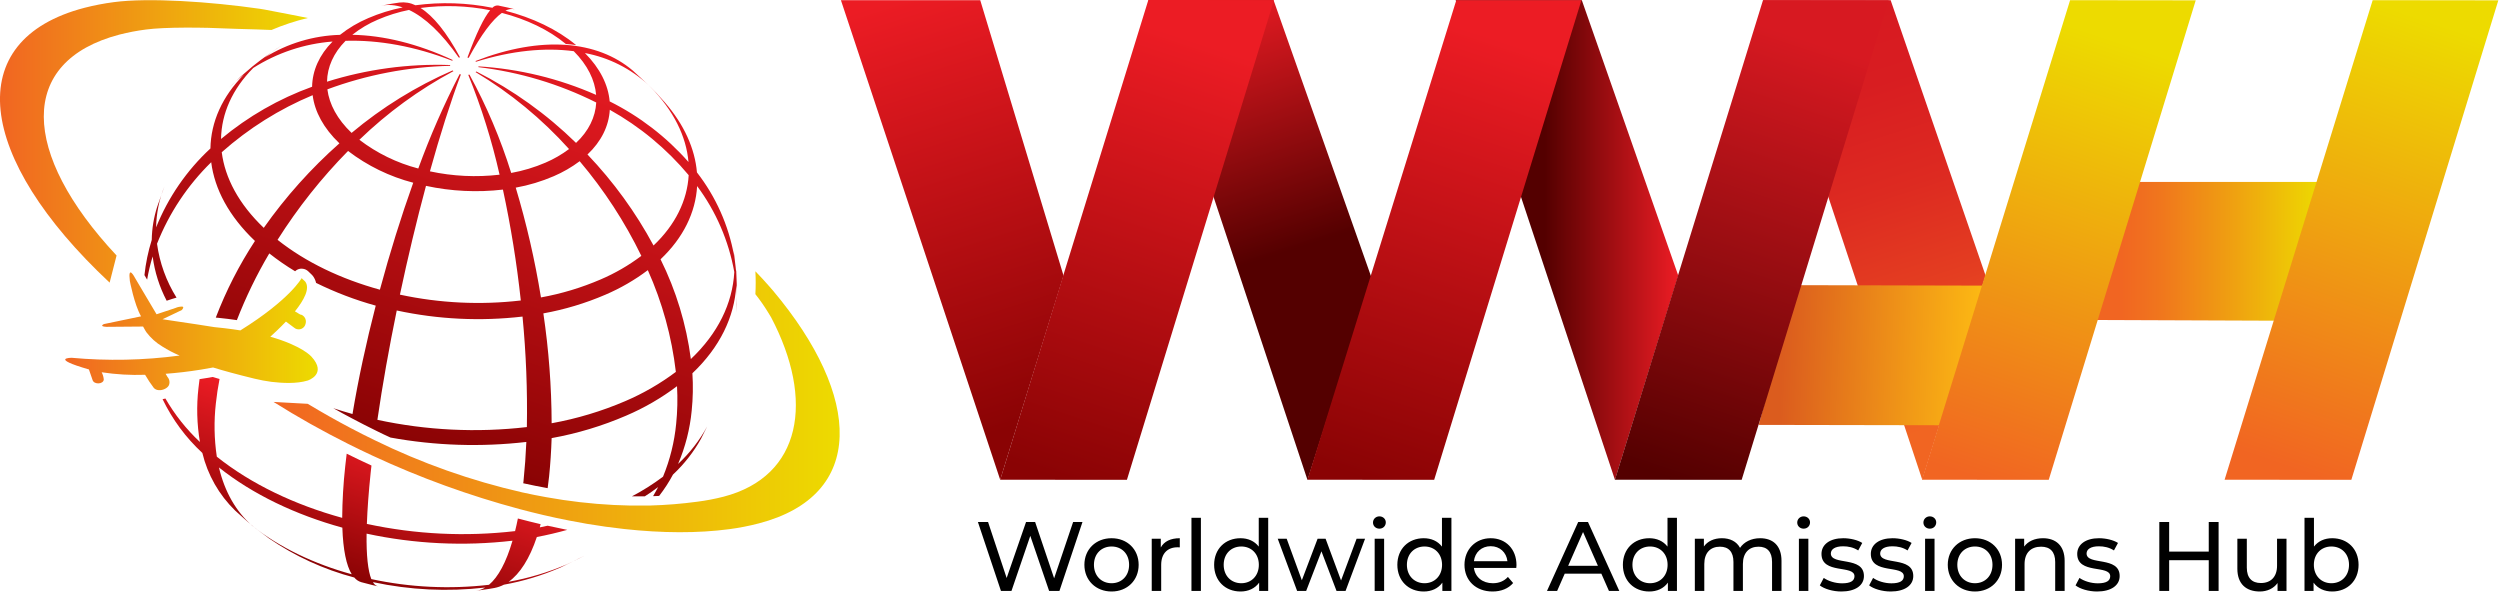 <svg width="990" height="244" viewBox="0 0 990 244" fill="none" xmlns="http://www.w3.org/2000/svg">
<g clip-path="url(#clip0_6587_661)">
<path d="M231.43 220.01C230.11 220.72 228.56 221.5 227 222.27C228.53 221.54 230.02 220.8 231.43 220.01Z" fill="url(#paint0_linear_6587_661)"/>
<path d="M201.42 230.39C205.88 227.21 209.71 221.27 212.59 212.65C216.69 211.89 220.7 210.92 224.64 209.83C222.06 209.32 219.46 208.77 216.86 208.18C215.86 208.4 214.8 208.65 213.76 208.84C213.87 208.43 213.97 207.98 214.08 207.57C211.08 206.87 208.08 206.12 205.08 205.32C204.73 207.06 204.37 208.75 203.97 210.32C184.382 212.589 164.555 211.627 145.28 207.47C145.49 201.67 145.98 194.88 146.79 187.14C146.88 186.23 147 185.28 147.1 184.35C143.807 182.837 140.537 181.274 137.29 179.66C137.09 181.34 136.88 183.03 136.71 184.66C135.966 191.439 135.565 198.251 135.51 205.07C116.82 199.92 99.51 191.74 85.86 180.85C84.808 173.837 84.683 166.716 85.49 159.67C85.82 156.51 86.32 153.31 86.94 150.08C86 149.82 85.07 149.55 84.18 149.28C82.46 149.61 80.74 149.88 79.02 150.14C78.86 151.33 78.71 152.5 78.59 153.68C77.773 160.789 77.969 167.977 79.17 175.03C73.796 169.996 69.193 164.197 65.51 157.82C65.139 157.927 64.761 158.011 64.38 158.07C68.246 166.096 73.589 173.322 80.13 179.37C82.225 188.053 86.732 195.968 93.13 202.2L98.13 206.68L101.13 209.18L106.47 213.18C116.772 220.257 128.216 225.507 140.3 228.7C141.012 229.575 141.97 230.216 143.05 230.54L147.49 231.69L149.63 232.17C149.211 232.043 148.822 231.83 148.489 231.547C148.155 231.263 147.883 230.913 147.69 230.52C162.283 233.662 177.292 234.388 192.12 232.67C191.029 233.343 189.81 233.779 188.54 233.95L193.67 233.21L195.8 232.84C197.102 232.588 198.362 232.15 199.54 231.54C207.074 230.181 214.428 227.967 221.46 224.94H221.53C223.18 224.15 225.13 223.22 227.05 222.27C226.19 222.68 225.34 223.09 224.45 223.48C217.059 226.646 209.333 228.965 201.42 230.39ZM99.87 208.18C93.53 202.64 89.01 194.87 86.7 185.11C100.18 195.84 117.17 203.88 135.57 208.95C135.86 217.72 137.15 223.95 139.29 227.41C124.45 223.33 110.75 216.84 99.87 208.18ZM193.64 231.58C178.088 233.382 162.345 232.619 147.04 229.32C145.73 226.03 145.04 219.99 145.17 211.32C164.147 215.411 183.666 216.357 202.95 214.12C200.46 222.68 197.28 228.53 193.64 231.58Z" fill="url(#paint1_linear_6587_661)"/>
<path d="M107.64 20.63C108.8 19.79 110 18.96 111.26 18.17L107.64 20.63Z" fill="url(#paint2_linear_6587_661)"/>
<path d="M291.37 106.4C291.37 106.21 291.37 106.02 291.32 105.83L290.75 101.01L290.16 97.27C290.4 98.63 290.57 99.97 290.69 101.27C288.531 89.243 283.487 77.919 275.99 68.27C275.19 58.93 270.99 49.4 263.23 40.49L260.03 36.95L257.79 34.64C257.61 34.45 257.43 34.27 257.24 34.09L256.91 33.79L257.41 34.27C266.76 43.73 271.78 54.04 272.64 64.15C263.882 54.212 253.284 46.062 241.43 40.15C240.87 33.67 237.65 27.06 231.63 21.01C241.1 22.775 249.87 27.205 256.91 33.78C254.91 31.88 252.49 29.69 250.6 27.96C236.6 16.05 214.46 13.96 188.24 24.19L188.53 24.45C202.71 20.02 215.8 18.76 227.21 20.27C232.66 25.74 235.58 31.72 236.07 37.58C221.326 31.082 205.544 27.256 189.46 26.28C189.46 26.38 189.46 26.48 189.46 26.59C205.703 28.523 221.487 33.26 236.11 40.59C235.79 46.36 233.11 51.92 228.11 56.59C216.477 45.2 203.166 35.662 188.64 28.31C188.547 28.401 188.447 28.485 188.34 28.56C202.122 36.813 214.594 47.08 225.34 59.02C222.463 61.173 219.341 62.979 216.04 64.4C211.677 66.275 207.114 67.647 202.44 68.49C198.227 55.002 192.693 41.962 185.92 29.56L185.43 29.63C190.637 42.453 194.784 55.68 197.83 69.18C188.626 70.252 179.308 69.802 170.25 67.85C174.25 53.47 178.42 40.32 182.51 29.49L182.01 29.36C175.766 41.457 170.299 53.939 165.64 66.73C157.184 64.527 149.252 60.658 142.31 55.35C153.416 44.625 165.947 35.483 179.55 28.18C179.511 28.139 179.468 28.102 179.42 28.07L179.23 27.89C164.779 34.174 151.307 42.506 139.23 52.63C133.54 47.21 130.38 41.25 129.64 35.38C145.217 29.608 161.643 26.462 178.25 26.07C178.25 25.96 178.25 25.86 178.25 25.75C161.744 25.174 145.259 27.405 129.5 32.35C129.6 26.55 132.09 20.95 136.85 16.16C149.91 15.77 164.21 18.29 179.04 24.04L179.31 23.78C165.31 17.26 151.84 14.01 139.51 13.78C142.598 11.333 146.002 9.315 149.63 7.78C153.595 6.07 157.727 4.78 161.96 3.93C168.21 6.86 174.91 13.1 181.68 22.8L182.17 22.71C176.86 12.77 171.54 6.29 166.52 3.15C175.7 1.931 185.019 2.235 194.1 4.05C191.66 6.95 188.62 13.16 185.1 22.8L185.59 22.92C190.59 13.6 195.07 7.72 198.75 5.11C208.37 7.59 217.23 11.75 224.08 17.42C225.46 17.51 226.83 17.66 228.15 17.86C220.59 11.59 210.79 6.99 200.15 4.25C201.274 3.599 202.603 3.395 203.87 3.68L201.25 3.03L197.25 2.17C196.828 2.133 196.404 2.196 196.011 2.355C195.619 2.513 195.269 2.761 194.99 3.08C184.958 1.067 174.662 0.729 164.52 2.08C162.555 1.116 160.353 0.745 158.18 1.01L155.04 1.49L150.76 2.28C153.67 1.716 156.678 1.944 159.47 2.94C154.785 3.873 150.21 5.294 145.82 7.18C141.814 8.876 138.053 11.102 134.64 13.8C124.111 14.098 113.849 17.183 104.9 22.74C105.79 22.02 106.72 21.32 107.68 20.63C106.13 21.69 104.57 22.77 103.28 23.73C102.64 24.21 102.02 24.73 101.41 25.19L100.01 26.29L95.48 30.18L90.7 34.74C92.541 32.859 94.516 31.115 96.61 29.52C88 38.17 83.51 48.3 83.33 58.79C73.936 67.486 66.589 78.16 61.82 90.04C61.918 84.478 63.033 78.981 65.11 73.82L62.24 81.89C60.886 86.135 60.161 90.555 60.09 95.01C58.672 99.551 57.704 104.22 57.2 108.95L58.26 110.74C58.794 107.636 59.525 104.57 60.45 101.56C61.255 107.684 63.134 113.618 66 119.09L68.27 118.34C68.88 118.13 69.41 117.98 69.9 117.86C65.847 111.373 63.215 104.099 62.18 96.52C66.983 84.37 74.296 73.371 83.64 64.24C84.97 74.85 90.64 85.61 100.96 95.42C94.717 104.951 89.517 115.126 85.45 125.77L86.57 125.87C89.05 126.12 91.47 126.42 93.8 126.77C97.355 117.629 101.649 108.793 106.64 100.35C109.893 102.922 113.306 105.283 116.86 107.42C117.41 106.891 118.107 106.542 118.86 106.42C119.192 106.377 119.528 106.377 119.86 106.42C120.677 106.506 121.442 106.858 122.04 107.42L123.48 108.8C123.633 108.945 123.773 109.102 123.9 109.27C124.514 110.09 124.947 111.031 125.17 112.03C132.742 115.768 140.651 118.782 148.79 121.03C145.03 135.61 141.88 150.2 139.59 163.95C137.02 163.24 134.49 162.46 131.98 161.64C134.42 163.03 136.87 164.36 139.31 165.64C142.49 167.333 145.667 168.957 148.84 170.51C150.77 171.51 152.7 172.37 154.63 173.27C172.379 176.502 190.509 177.088 208.43 175.01C208.21 180.25 207.84 185.32 207.34 190.17C207.34 190.59 207.24 190.96 207.2 191.37C210.43 192.09 213.65 192.73 216.87 193.31C217.08 191.78 217.28 190.23 217.45 188.62C217.95 183.77 218.27 178.71 218.45 173.49C228.591 171.664 238.489 168.681 247.95 164.6C255.116 161.542 261.882 157.623 268.1 152.93C268.379 157.898 268.266 162.88 267.76 167.83C267.067 175.025 265.314 182.077 262.56 188.76C258.666 191.691 254.538 194.299 250.22 196.56C251.93 196.56 253.63 196.56 255.33 196.56C257.17 195.37 258.96 194.15 260.62 192.88C259.98 194.12 259.29 195.31 258.62 196.48L261.01 196.39C263.078 193.732 264.915 190.902 266.5 187.93C270.915 183.813 274.66 179.032 277.6 173.76L280.05 168.85C277.032 174.395 273.139 179.416 268.52 183.72C271.398 177.015 273.216 169.903 273.91 162.64C274.415 157.713 274.508 152.753 274.19 147.81C284.99 137.59 290.86 125.54 291.57 113C291.71 114.42 291.77 115.85 291.82 117.29C291.82 113.85 291.68 110.29 291.55 107.35C291.43 106.98 291.4 106.69 291.37 106.4ZM241.48 43.48C253.388 50.128 263.977 58.903 272.72 69.37C272.15 79.37 267.45 89.04 258.8 97.22C251.735 84.088 242.937 71.966 232.64 61.18C238.13 56.01 241.12 49.87 241.48 43.48ZM168.69 73.6C178.697 75.762 188.991 76.262 199.16 75.08C202.285 89.583 204.649 104.24 206.24 118.99C190.265 120.844 174.093 120.064 158.37 116.68C161.5 101.94 165 87.3 168.69 73.6ZM100.29 26.91C109.745 20.903 120.531 17.311 131.7 16.45C126.44 21.74 123.7 27.94 123.59 34.35C110.458 39.092 98.255 46.09 87.53 55.03C87.7 44.96 92.02 35.23 100.29 26.91ZM104.45 90.23C94.56 80.8 89.09 70.46 87.81 60.28C98.481 50.815 110.646 43.181 123.81 37.69C124.62 44.18 128.12 50.76 134.41 56.76C123.155 66.713 113.1 77.945 104.45 90.23ZM109.91 94.97C117.937 82.279 127.297 70.483 137.83 59.78C145.509 65.652 154.284 69.929 163.64 72.36C158.84 85.78 154.35 100.19 150.44 114.72C135.15 110.51 121.08 103.86 109.91 94.97ZM208.64 169.12C188.886 171.413 168.89 170.444 149.45 166.25C151.45 152.43 154.08 137.71 157.11 122.95C173.469 126.482 190.297 127.296 206.92 125.36C208.326 139.902 208.9 154.513 208.64 169.12ZM204.27 74.3C209.425 73.366 214.457 71.849 219.27 69.78C222.92 68.215 226.371 66.221 229.55 63.84C239.229 75.264 247.433 87.86 253.97 101.33C248.986 105.082 243.567 108.218 237.83 110.67C230.256 113.931 222.335 116.316 214.22 117.78C211.842 103.084 208.505 88.56 204.23 74.3H204.27ZM247.64 158.83C238.273 162.849 228.48 165.794 218.45 167.61C218.404 153.047 217.308 138.506 215.17 124.1C223.614 122.573 231.857 120.09 239.74 116.7C245.711 114.149 251.352 110.885 256.54 106.98C262.27 119.767 266.013 133.353 267.64 147.27C261.458 151.906 254.744 155.787 247.64 158.83ZM273.58 142.18C271.791 128.441 267.736 115.093 261.58 102.68C270.58 94.16 275.47 84.13 276.06 73.68C283.542 83.734 288.582 95.392 290.78 107.73C290.09 120.18 284.27 132.08 273.58 142.18Z" fill="url(#paint3_linear_6587_661)"/>
<path d="M291.72 117.18C291.72 119.53 291.72 121.83 291.72 123.85C291.81 121.64 291.8 119.42 291.72 117.18Z" fill="url(#paint4_linear_6587_661)"/>
<path d="M43.41 111.92L46.16 101.18C8.29 60.7 6.8 24.29 47.33 13.69C50.782 12.81 54.286 12.142 57.82 11.69C65.19 10.69 80.48 10.8 91.28 11.34L93.87 11.43C98.24 11.56 106.25 11.77 107.51 11.87C112.17 9.882 116.991 8.293 121.92 7.12C119.24 6.63 109.56 4.64 104.72 3.78L102.82 3.47C83.21 0.65 58.91 -0.98 45.14 0.84C41.201 1.35 37.297 2.102 33.45 3.09C-15.5 15.85 -9.51 62.38 43.41 111.92Z" fill="url(#paint5_linear_6587_661)"/>
<path d="M306.18 115.18C306 114.96 305.4 114.27 304.6 113.36C303.14 111.7 300.97 109.28 299.13 107.43C299.3 110.447 299.3 113.472 299.13 116.49C300.986 118.823 302.693 121.271 304.24 123.82C304.83 124.76 305.24 125.46 305.37 125.68C322.61 158.48 317.53 188.6 286.56 196.68C283.115 197.564 279.619 198.232 276.09 198.68C269.971 199.504 263.812 200.004 257.64 200.18H256.03C253.71 200.18 251.36 200.18 249.03 200.18C247.03 200.14 245.03 200.07 243.03 199.97C234.08 199.513 225.169 198.485 216.35 196.89C213.19 196.33 210.004 195.693 206.79 194.98C186.578 190.367 166.968 183.431 148.35 174.31C145.15 172.763 141.937 171.136 138.71 169.43C133.13 166.49 127.514 163.316 121.86 159.91L111.32 159.33L108.32 159.16C117.85 165.16 127.74 170.71 137.83 175.76C141.064 177.38 144.317 178.95 147.59 180.47C166.345 189.196 185.826 196.27 205.81 201.61C208.9 202.43 211.98 203.21 215.03 203.92C218.49 204.733 221.927 205.47 225.34 206.13C227.69 206.6 230.03 207.02 232.34 207.42C237.34 208.27 242.34 208.96 247.19 209.49C262.24 211.13 276.34 211.21 288.81 209.55C292.74 209.03 296.634 208.269 300.47 207.27C342.99 196.18 341.44 157.18 306.18 115.18Z" fill="url(#paint6_linear_6587_661)"/>
<path d="M121.83 150.7C121.83 150.7 129.78 148.19 123.27 141.16C123.27 141.16 119.62 136.91 107.04 133.34C108.37 132.15 110.77 129.93 113.23 127.34L116.37 129.68C116.538 129.833 116.723 129.968 116.92 130.08C117.299 130.291 117.722 130.412 118.155 130.431C118.588 130.45 119.02 130.368 119.416 130.192C119.812 130.015 120.161 129.748 120.436 129.413C120.711 129.078 120.904 128.683 121 128.26C121.153 127.78 121.183 127.269 121.087 126.775C120.991 126.28 120.772 125.818 120.45 125.43C120.111 125.031 119.668 124.734 119.17 124.57H118.91L116.8 123.3C120.34 118.88 122.89 114.22 120.88 111.52L119.44 110.15C119.44 110.15 114.96 118.52 95.19 130.84C94.3 130.69 93.38 130.56 92.43 130.42C90.07 130.094 87.537 129.797 84.83 129.53L84.12 129.42L77.74 128.42L71.03 127.42L64.36 126.42L68.91 124.25L72 122.77C72.232 122.523 72.415 122.235 72.54 121.92C72.6 121.68 72.54 121.48 72.19 121.41C71.247 121.393 70.311 121.584 69.45 121.97L67.84 122.51L62 124.45L57.46 116.81L56.79 115.68L53.42 109.98C53.42 109.98 50.57 104.49 51.42 111.27C51.42 111.27 53.19 120.63 55.86 125.27L41.17 128.33C41.17 128.33 39.02 129.28 42.17 129.43L56.66 129.31C56.931 129.86 57.231 130.394 57.56 130.91C57.7 131.13 57.81 131.33 57.97 131.56C59.68 133.828 61.812 135.743 64.25 137.2C66.443 138.59 68.747 139.794 71.14 140.8C56.941 142.691 42.575 142.986 28.31 141.68C28.31 141.68 19.45 141.76 35.21 146.3C35.21 146.3 36.21 149.13 36.68 150.56C37.31 152.35 40.89 152.21 41.1 150.32C41.013 149.308 40.727 148.323 40.26 147.42C45.95 148.283 51.708 148.618 57.46 148.42C58.504 150.227 59.659 151.967 60.92 153.63C61.415 154.15 62.093 154.458 62.81 154.49C63.086 154.525 63.364 154.525 63.64 154.49C65.16 154.32 66.64 153.39 66.96 152.36C67.175 151.711 67.175 151.01 66.96 150.36C66.816 149.939 66.588 149.551 66.29 149.22L65.59 148.02C70.1 147.69 74.81 147.14 79.64 146.36C81.21 146.1 82.78 145.83 84.37 145.52C85.43 145.84 86.54 146.17 87.71 146.52C88.88 146.87 90.18 147.22 91.51 147.58C94.32 148.34 97.4 149.13 100.81 149.96C103.01 150.495 105.236 150.912 107.48 151.21C111.8 151.72 117.42 152.03 121.83 150.7Z" fill="url(#paint7_linear_6587_661)"/>
</g>
<path d="M424.961 206.7H428.666L419.54 234H415.445L407.996 212.199L400.547 234H396.374L387.248 206.7H391.265L398.636 228.891L406.319 206.7H409.907L417.434 229.008L424.961 206.7ZM440.182 234.234C433.981 234.234 429.418 229.827 429.418 223.665C429.418 217.503 433.981 213.135 440.182 213.135C446.383 213.135 450.907 217.503 450.907 223.665C450.907 229.827 446.383 234.234 440.182 234.234ZM440.182 230.958C444.16 230.958 447.124 228.072 447.124 223.665C447.124 219.258 444.16 216.411 440.182 216.411C436.204 216.411 433.201 219.258 433.201 223.665C433.201 228.072 436.204 230.958 440.182 230.958ZM459.673 216.801C460.999 214.383 463.573 213.135 467.2 213.135V216.762C466.888 216.723 466.615 216.723 466.342 216.723C462.325 216.723 459.829 219.18 459.829 223.704V234H456.085V213.33H459.673V216.801ZM471.815 234V205.062H475.559V234H471.815ZM498.463 205.062H502.207V234H498.619V230.724C496.942 233.064 494.29 234.234 491.248 234.234C485.203 234.234 480.796 229.983 480.796 223.665C480.796 217.347 485.203 213.135 491.248 213.135C494.173 213.135 496.747 214.227 498.463 216.45V205.062ZM491.56 230.958C495.499 230.958 498.502 228.072 498.502 223.665C498.502 219.258 495.499 216.411 491.56 216.411C487.582 216.411 484.579 219.258 484.579 223.665C484.579 228.072 487.582 230.958 491.56 230.958ZM537.215 213.33H540.569L532.847 234H529.259L523.292 218.322L517.247 234H513.659L505.976 213.33H509.525L515.531 229.788L521.771 213.33H524.93L531.053 229.866L537.215 213.33ZM546.24 209.352C544.797 209.352 543.705 208.299 543.705 206.934C543.705 205.569 544.797 204.477 546.24 204.477C547.683 204.477 548.775 205.53 548.775 206.856C548.775 208.26 547.722 209.352 546.24 209.352ZM544.368 234V213.33H548.112V234H544.368ZM571.017 205.062H574.761V234H571.173V230.724C569.496 233.064 566.844 234.234 563.802 234.234C557.757 234.234 553.35 229.983 553.35 223.665C553.35 217.347 557.757 213.135 563.802 213.135C566.727 213.135 569.301 214.227 571.017 216.45V205.062ZM564.114 230.958C568.053 230.958 571.056 228.072 571.056 223.665C571.056 219.258 568.053 216.411 564.114 216.411C560.136 216.411 557.133 219.258 557.133 223.665C557.133 228.072 560.136 230.958 564.114 230.958ZM600.526 223.782C600.526 224.094 600.487 224.562 600.448 224.913H583.678C584.146 228.54 587.071 230.958 591.166 230.958C593.584 230.958 595.612 230.139 597.133 228.462L599.2 230.88C597.328 233.064 594.481 234.234 591.049 234.234C584.38 234.234 579.934 229.827 579.934 223.665C579.934 217.542 584.341 213.135 590.308 213.135C596.275 213.135 600.526 217.425 600.526 223.782ZM590.308 216.294C586.72 216.294 584.068 218.712 583.678 222.222H596.938C596.548 218.751 593.935 216.294 590.308 216.294ZM637.141 234L634.138 227.175H619.63L616.627 234H612.61L624.973 206.7H628.834L641.236 234H637.141ZM620.995 224.055H632.773L626.884 210.678L620.995 224.055ZM660.328 205.062H664.072V234H660.484V230.724C658.807 233.064 656.155 234.234 653.113 234.234C647.068 234.234 642.661 229.983 642.661 223.665C642.661 217.347 647.068 213.135 653.113 213.135C656.038 213.135 658.612 214.227 660.328 216.45V205.062ZM653.425 230.958C657.364 230.958 660.367 228.072 660.367 223.665C660.367 219.258 657.364 216.411 653.425 216.411C649.447 216.411 646.444 219.258 646.444 223.665C646.444 228.072 649.447 230.958 653.425 230.958ZM697.013 213.135C702.044 213.135 705.476 216.021 705.476 222.105V234H701.732V222.534C701.732 218.478 699.782 216.489 696.389 216.489C692.645 216.489 690.188 218.868 690.188 223.353V234H686.444V222.534C686.444 218.478 684.494 216.489 681.101 216.489C677.357 216.489 674.9 218.868 674.9 223.353V234H671.156V213.33H674.744V216.411C676.226 214.305 678.761 213.135 681.881 213.135C685.04 213.135 687.692 214.383 689.057 216.957C690.617 214.617 693.503 213.135 697.013 213.135ZM714.237 209.352C712.794 209.352 711.702 208.299 711.702 206.934C711.702 205.569 712.794 204.477 714.237 204.477C715.68 204.477 716.772 205.53 716.772 206.856C716.772 208.26 715.719 209.352 714.237 209.352ZM712.365 234V213.33H716.109V234H712.365ZM729.186 234.234C725.754 234.234 722.361 233.181 720.645 231.816L722.205 228.852C723.96 230.1 726.768 230.997 729.459 230.997C732.93 230.997 734.373 229.944 734.373 228.189C734.373 223.548 721.308 227.565 721.308 219.336C721.308 215.631 724.623 213.135 729.927 213.135C732.618 213.135 735.66 213.837 737.454 215.007L735.855 217.971C733.983 216.762 731.916 216.333 729.888 216.333C726.612 216.333 725.013 217.542 725.013 219.18C725.013 224.055 738.117 220.077 738.117 228.111C738.117 231.855 734.685 234.234 729.186 234.234ZM748.724 234.234C745.292 234.234 741.899 233.181 740.183 231.816L741.743 228.852C743.498 230.1 746.306 230.997 748.997 230.997C752.468 230.997 753.911 229.944 753.911 228.189C753.911 223.548 740.846 227.565 740.846 219.336C740.846 215.631 744.161 213.135 749.465 213.135C752.156 213.135 755.198 213.837 756.992 215.007L755.393 217.971C753.521 216.762 751.454 216.333 749.426 216.333C746.15 216.333 744.551 217.542 744.551 219.18C744.551 224.055 757.655 220.077 757.655 228.111C757.655 231.855 754.223 234.234 748.724 234.234ZM764.206 209.352C762.763 209.352 761.671 208.299 761.671 206.934C761.671 205.569 762.763 204.477 764.206 204.477C765.649 204.477 766.741 205.53 766.741 206.856C766.741 208.26 765.688 209.352 764.206 209.352ZM762.334 234V213.33H766.078V234H762.334ZM782.08 234.234C775.879 234.234 771.316 229.827 771.316 223.665C771.316 217.503 775.879 213.135 782.08 213.135C788.281 213.135 792.805 217.503 792.805 223.665C792.805 229.827 788.281 234.234 782.08 234.234ZM782.08 230.958C786.058 230.958 789.022 228.072 789.022 223.665C789.022 219.258 786.058 216.411 782.08 216.411C778.102 216.411 775.099 219.258 775.099 223.665C775.099 228.072 778.102 230.958 782.08 230.958ZM809.02 213.135C814.051 213.135 817.6 216.021 817.6 222.105V234H813.856V222.534C813.856 218.478 811.828 216.489 808.279 216.489C804.301 216.489 801.727 218.868 801.727 223.353V234H797.983V213.33H801.571V216.45C803.092 214.344 805.744 213.135 809.02 213.135ZM830.456 234.234C827.024 234.234 823.631 233.181 821.915 231.816L823.475 228.852C825.23 230.1 828.038 230.997 830.729 230.997C834.2 230.997 835.643 229.944 835.643 228.189C835.643 223.548 822.578 227.565 822.578 219.336C822.578 215.631 825.893 213.135 831.197 213.135C833.888 213.135 836.93 213.837 838.724 215.007L837.125 217.971C835.253 216.762 833.186 216.333 831.158 216.333C827.882 216.333 826.283 217.542 826.283 219.18C826.283 224.055 839.387 220.077 839.387 228.111C839.387 231.855 835.955 234.234 830.456 234.234ZM874.664 206.7H878.564V234H874.664V221.832H858.986V234H855.086V206.7H858.986V218.439H874.664V206.7ZM901.712 213.33H905.456V234H901.907V230.88C900.386 233.025 897.812 234.234 894.887 234.234C889.544 234.234 885.995 231.309 885.995 225.225V213.33H889.739V224.796C889.739 228.852 891.767 230.88 895.316 230.88C899.216 230.88 901.712 228.462 901.712 224.016V213.33ZM923.542 213.135C929.587 213.135 933.994 217.347 933.994 223.665C933.994 229.983 929.587 234.234 923.542 234.234C920.5 234.234 917.848 233.064 916.171 230.724V234H912.583V205.062H916.327V216.45C918.043 214.227 920.617 213.135 923.542 213.135ZM923.23 230.958C927.208 230.958 930.211 228.072 930.211 223.665C930.211 219.258 927.208 216.411 923.23 216.411C919.291 216.411 916.288 219.258 916.288 223.665C916.288 228.072 919.291 230.958 923.23 230.958Z" fill="black"/>
<g clip-path="url(#clip1_6587_661)">
<path d="M823.87 126.69L843.46 72.04H919.6L904.12 127.01L823.87 126.69Z" fill="url(#paint8_linear_6587_661)"/>
<path d="M786.29 109.13L761.22 190.01L698.14 0.07H748.69L786.29 109.13Z" fill="url(#paint9_linear_6587_661)"/>
<path d="M931.13 190.01L989.34 0.13L939.58 0.07L880.94 189.97L931.13 190.01Z" fill="url(#paint10_linear_6587_661)"/>
<path d="M664.59 109.13L639.52 190.01L576.44 0.07H626.4L664.59 109.13Z" fill="url(#paint11_linear_6587_661)"/>
<path d="M696.45 168.26L711.17 112.92L787.1 113.11L770.17 168.4L696.45 168.26Z" fill="url(#paint12_linear_6587_661)"/>
<path d="M689.7 190.01L747.91 0.13L698.15 0.07L639.51 189.97L689.7 190.01Z" fill="url(#paint13_linear_6587_661)"/>
<path d="M421.15 109.13L396.08 190.01L333 0.07H388.17L421.15 109.13Z" fill="url(#paint14_linear_6587_661)"/>
<path d="M543.3 110.47L517.77 190.08L454.69 0H504.31L543.3 110.47Z" fill="url(#paint15_linear_6587_661)"/>
<path d="M446.26 190.01L504.47 0.13L454.72 0.07L396.08 189.97L446.26 190.01Z" fill="url(#paint16_linear_6587_661)"/>
<path d="M567.93 190.01L626.25 0.07H576.7L517.74 189.97L567.93 190.01Z" fill="url(#paint17_linear_6587_661)"/>
<path d="M811.3 190.01L869.51 0.13L819.76 0.07L761.12 189.97L811.3 190.01Z" fill="url(#paint18_linear_6587_661)"/>
</g>
<defs>
<linearGradient id="paint0_linear_6587_661" x1="228.66" y1="222.82" x2="229.77" y2="219.46" gradientUnits="userSpaceOnUse">
<stop stop-color="#8A0304"/>
<stop offset="1" stop-color="#EC1C24"/>
</linearGradient>
<linearGradient id="paint1_linear_6587_661" x1="133.37" y1="227.4" x2="151.84" y2="171.58" gradientUnits="userSpaceOnUse">
<stop stop-color="#8A0304"/>
<stop offset="1" stop-color="#EC1C24"/>
</linearGradient>
<linearGradient id="paint2_linear_6587_661" x1="108.94" y1="21.05" x2="110.04" y2="17.75" gradientUnits="userSpaceOnUse">
<stop stop-color="#8A0304"/>
<stop offset="1" stop-color="#EC1C24"/>
</linearGradient>
<linearGradient id="paint3_linear_6587_661" x1="154.99" y1="174.02" x2="210.63" y2="5.87" gradientUnits="userSpaceOnUse">
<stop stop-color="#8A0304"/>
<stop offset="1" stop-color="#EC1C24"/>
</linearGradient>
<linearGradient id="paint4_linear_6587_661" x1="290.7" y1="123.56" x2="292.7" y2="117.53" gradientUnits="userSpaceOnUse">
<stop stop-color="#8A0304"/>
<stop offset="1" stop-color="#EC1C24"/>
</linearGradient>
<linearGradient id="paint5_linear_6587_661" x1="1.32206e-05" y1="55.96" x2="121.92" y2="55.96" gradientUnits="userSpaceOnUse">
<stop stop-color="#F16522"/>
<stop offset="1" stop-color="#EDDB00"/>
</linearGradient>
<linearGradient id="paint6_linear_6587_661" x1="108.26" y1="159.12" x2="332.51" y2="159.12" gradientUnits="userSpaceOnUse">
<stop stop-color="#F16522"/>
<stop offset="1" stop-color="#EDDB00"/>
</linearGradient>
<linearGradient id="paint7_linear_6587_661" x1="25.86" y1="131.12" x2="125.83" y2="131.12" gradientUnits="userSpaceOnUse">
<stop stop-color="#F16522"/>
<stop offset="1" stop-color="#EDDB00"/>
</linearGradient>
<linearGradient id="paint8_linear_6587_661" x1="823.87" y1="99.52" x2="919.6" y2="99.52" gradientUnits="userSpaceOnUse">
<stop offset="0.16" stop-color="#F16522"/>
<stop offset="0.33" stop-color="#F0761D"/>
<stop offset="0.65" stop-color="#EFA310"/>
<stop offset="1" stop-color="#EDDB00"/>
</linearGradient>
<linearGradient id="paint9_linear_6587_661" x1="777.51" y1="165.53" x2="724.29" y2="-1.75" gradientUnits="userSpaceOnUse">
<stop stop-color="#F16522"/>
<stop offset="0.07" stop-color="#EE5B22"/>
<stop offset="0.31" stop-color="#E43E21"/>
<stop offset="0.54" stop-color="#DD2A21"/>
<stop offset="0.78" stop-color="#D81D21"/>
<stop offset="1" stop-color="#D71921"/>
</linearGradient>
<linearGradient id="paint10_linear_6587_661" x1="904.99" y1="184.78" x2="964.44" y2="9.07" gradientUnits="userSpaceOnUse">
<stop stop-color="#F16522"/>
<stop offset="1" stop-color="#EDDB00"/>
</linearGradient>
<linearGradient id="paint11_linear_6587_661" x1="576.44" y1="95.04" x2="664.59" y2="95.04" gradientUnits="userSpaceOnUse">
<stop offset="0.4" stop-color="#540000"/>
<stop offset="1" stop-color="#EC1C24"/>
</linearGradient>
<linearGradient id="paint12_linear_6587_661" x1="705.797" y1="139.099" x2="783.076" y2="142.435" gradientUnits="userSpaceOnUse">
<stop stop-color="#DB5C1E"/>
<stop offset="1" stop-color="#FCB813"/>
</linearGradient>
<linearGradient id="paint13_linear_6587_661" x1="662.6" y1="189.71" x2="719.7" y2="17.16" gradientUnits="userSpaceOnUse">
<stop stop-color="#540000"/>
<stop offset="0.46" stop-color="#930C10"/>
<stop offset="1" stop-color="#D71921"/>
</linearGradient>
<linearGradient id="paint14_linear_6587_661" x1="413.15" y1="165.28" x2="359.93" y2="-2" gradientUnits="userSpaceOnUse">
<stop stop-color="#8A0304"/>
<stop offset="1" stop-color="#EC1C24"/>
</linearGradient>
<linearGradient id="paint15_linear_6587_661" x1="534.1" y1="165.57" x2="480.84" y2="-1.82" gradientUnits="userSpaceOnUse">
<stop offset="0.4" stop-color="#540000"/>
<stop offset="1" stop-color="#EC1C24"/>
</linearGradient>
<linearGradient id="paint16_linear_6587_661" x1="419.17" y1="189.71" x2="476.26" y2="17.16" gradientUnits="userSpaceOnUse">
<stop stop-color="#8A0304"/>
<stop offset="1" stop-color="#EC1C24"/>
</linearGradient>
<linearGradient id="paint17_linear_6587_661" x1="540.97" y1="189.75" x2="598.09" y2="17.12" gradientUnits="userSpaceOnUse">
<stop stop-color="#8A0304"/>
<stop offset="1" stop-color="#EC1C24"/>
</linearGradient>
<linearGradient id="paint18_linear_6587_661" x1="784.21" y1="189.71" x2="841.3" y2="17.16" gradientUnits="userSpaceOnUse">
<stop stop-color="#F16522"/>
<stop offset="1" stop-color="#EDDB00"/>
</linearGradient>
<clipPath id="clip0_6587_661">
<rect width="332.51" height="233.98" fill="white"/>
</clipPath>
<clipPath id="clip1_6587_661">
<rect width="656.34" height="190.08" fill="white" transform="translate(333)"/>
</clipPath>
</defs>
</svg>
